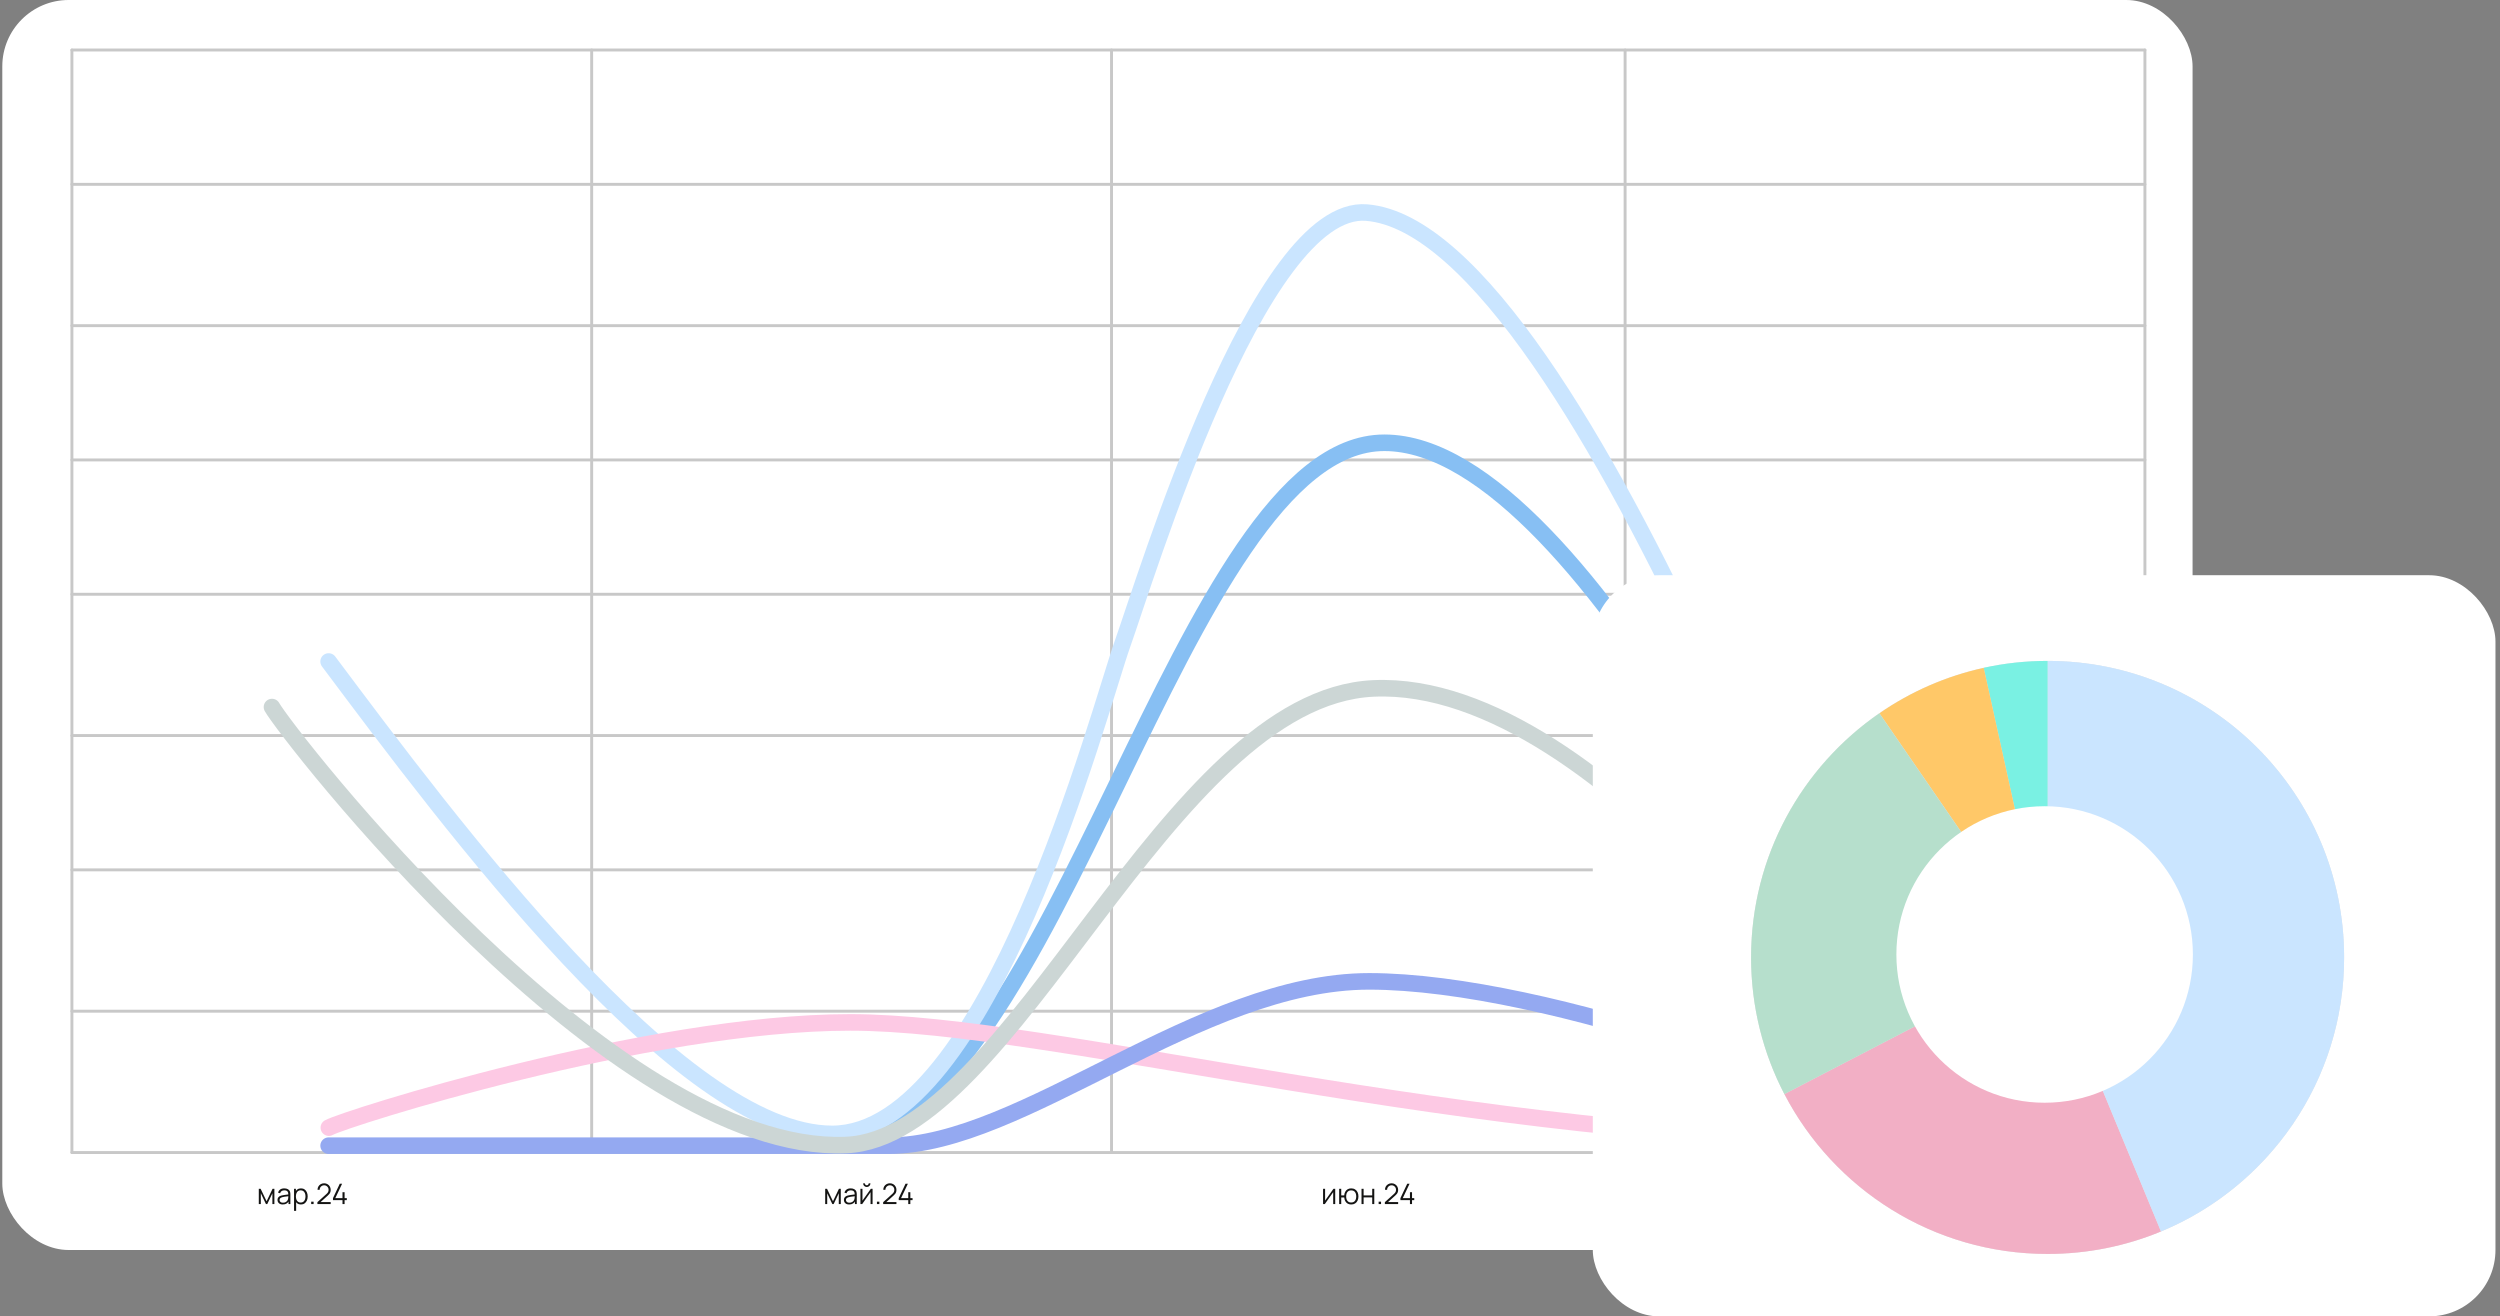 <svg width="226" height="119" viewBox="0 0 226 119" fill="none" xmlns="http://www.w3.org/2000/svg">
<rect x="0" y="0" width="226" height="119" fill="#808080" stroke="none"/>
<rect x="0.208" width="198" height="113" rx="6" fill="white"/>
<path d="M23.395 108.848V107.468H23.562L24.1 108.597L24.639 107.468H24.805V108.848H24.624V107.869L24.16 108.848H24.041L23.578 107.869V108.848H23.395ZM25.558 108.886C25.454 108.886 25.367 108.867 25.296 108.83C25.226 108.792 25.174 108.742 25.139 108.68C25.104 108.618 25.086 108.55 25.086 108.477C25.086 108.402 25.101 108.338 25.131 108.285C25.162 108.232 25.203 108.188 25.255 108.154C25.308 108.12 25.369 108.094 25.438 108.076C25.508 108.059 25.585 108.044 25.669 108.031C25.754 108.018 25.837 108.006 25.918 107.997C26 107.986 26.072 107.977 26.133 107.967L26.066 108.008C26.069 107.872 26.043 107.771 25.987 107.705C25.932 107.64 25.836 107.607 25.698 107.607C25.604 107.607 25.524 107.628 25.458 107.671C25.393 107.713 25.348 107.781 25.322 107.873L25.139 107.819C25.17 107.696 25.234 107.6 25.329 107.532C25.425 107.463 25.549 107.429 25.701 107.429C25.827 107.429 25.934 107.453 26.022 107.501C26.11 107.548 26.173 107.616 26.209 107.705C26.227 107.745 26.238 107.79 26.243 107.84C26.248 107.889 26.25 107.939 26.25 107.99V108.848H26.083V108.501L26.132 108.522C26.085 108.64 26.012 108.731 25.913 108.793C25.814 108.855 25.696 108.886 25.558 108.886ZM25.58 108.724C25.667 108.724 25.744 108.708 25.81 108.676C25.875 108.645 25.928 108.602 25.968 108.547C26.008 108.492 26.034 108.43 26.046 108.361C26.056 108.317 26.062 108.268 26.063 108.215C26.063 108.162 26.064 108.121 26.064 108.095L26.135 108.132C26.072 108.141 26.002 108.149 25.927 108.158C25.853 108.166 25.78 108.176 25.707 108.187C25.636 108.198 25.571 108.211 25.513 108.227C25.474 108.238 25.436 108.254 25.399 108.274C25.363 108.294 25.333 108.32 25.309 108.353C25.286 108.386 25.274 108.428 25.274 108.477C25.274 108.517 25.284 108.556 25.304 108.593C25.324 108.631 25.356 108.662 25.401 108.687C25.446 108.711 25.506 108.724 25.58 108.724ZM27.203 108.886C27.076 108.886 26.968 108.854 26.881 108.79C26.793 108.725 26.727 108.638 26.681 108.528C26.636 108.417 26.614 108.294 26.614 108.156C26.614 108.017 26.636 107.892 26.681 107.783C26.727 107.673 26.795 107.587 26.883 107.524C26.972 107.461 27.081 107.429 27.21 107.429C27.337 107.429 27.445 107.461 27.535 107.525C27.625 107.589 27.694 107.676 27.742 107.786C27.791 107.896 27.815 108.019 27.815 108.156C27.815 108.294 27.791 108.418 27.742 108.528C27.693 108.638 27.623 108.725 27.532 108.79C27.441 108.854 27.331 108.886 27.203 108.886ZM26.582 109.461V107.468H26.75V108.506H26.771V109.461H26.582ZM27.184 108.711C27.28 108.711 27.36 108.687 27.424 108.638C27.488 108.59 27.535 108.524 27.567 108.44C27.599 108.356 27.616 108.261 27.616 108.156C27.616 108.052 27.6 107.959 27.568 107.875C27.537 107.792 27.488 107.726 27.424 107.677C27.36 107.629 27.279 107.604 27.18 107.604C27.084 107.604 27.003 107.628 26.939 107.675C26.877 107.722 26.829 107.787 26.798 107.87C26.766 107.953 26.75 108.048 26.75 108.156C26.75 108.263 26.766 108.358 26.798 108.443C26.829 108.526 26.877 108.592 26.941 108.639C27.005 108.687 27.086 108.711 27.184 108.711ZM28.131 108.848V108.629H28.35V108.848H28.131ZM28.693 108.846L28.694 108.675L29.526 107.924C29.598 107.859 29.645 107.798 29.668 107.74C29.692 107.681 29.704 107.62 29.704 107.556C29.704 107.48 29.686 107.411 29.65 107.35C29.614 107.289 29.566 107.24 29.506 107.204C29.445 107.168 29.378 107.15 29.303 107.15C29.224 107.15 29.154 107.168 29.093 107.206C29.032 107.243 28.983 107.293 28.947 107.354C28.913 107.415 28.895 107.482 28.896 107.555H28.705C28.705 107.443 28.731 107.343 28.784 107.254C28.837 107.166 28.908 107.096 28.998 107.046C29.089 106.995 29.191 106.969 29.305 106.969C29.417 106.969 29.517 106.996 29.605 107.049C29.695 107.101 29.765 107.171 29.816 107.261C29.868 107.349 29.894 107.448 29.894 107.557C29.894 107.634 29.885 107.702 29.866 107.76C29.848 107.818 29.82 107.872 29.78 107.923C29.742 107.972 29.693 108.023 29.634 108.076L28.895 108.743L28.866 108.666H29.894V108.846H28.693ZM30.962 108.848V108.491H30.101V108.312L30.716 107.008H30.927L30.311 108.312H30.962V107.776H31.151V108.312H31.352V108.491H31.151V108.848H30.962Z" fill="#141413"/>
<path d="M74.597 108.848V107.468H74.764L75.302 108.597L75.841 107.468H76.007V108.848H75.826V107.869L75.362 108.848H75.243L74.779 107.869V108.848H74.597ZM76.76 108.886C76.656 108.886 76.568 108.867 76.498 108.83C76.428 108.792 76.375 108.742 76.34 108.68C76.305 108.618 76.288 108.55 76.288 108.477C76.288 108.402 76.303 108.338 76.333 108.285C76.363 108.232 76.405 108.188 76.457 108.154C76.51 108.12 76.57 108.094 76.639 108.076C76.709 108.059 76.786 108.044 76.871 108.031C76.956 108.018 77.039 108.006 77.12 107.997C77.202 107.986 77.273 107.977 77.335 107.967L77.268 108.008C77.271 107.872 77.244 107.771 77.189 107.705C77.133 107.64 77.037 107.607 76.9 107.607C76.805 107.607 76.725 107.628 76.66 107.671C76.595 107.713 76.55 107.781 76.523 107.873L76.34 107.819C76.372 107.696 76.435 107.6 76.531 107.532C76.626 107.463 76.75 107.429 76.903 107.429C77.029 107.429 77.136 107.453 77.223 107.501C77.312 107.548 77.374 107.616 77.411 107.705C77.428 107.745 77.439 107.79 77.444 107.84C77.45 107.889 77.452 107.939 77.452 107.99V108.848H77.285V108.501L77.333 108.522C77.286 108.64 77.214 108.731 77.115 108.793C77.016 108.855 76.897 108.886 76.76 108.886ZM76.781 108.724C76.869 108.724 76.946 108.708 77.011 108.676C77.077 108.645 77.13 108.602 77.17 108.547C77.21 108.492 77.236 108.43 77.248 108.361C77.258 108.317 77.263 108.268 77.264 108.215C77.265 108.162 77.266 108.121 77.266 108.095L77.337 108.132C77.273 108.141 77.204 108.149 77.129 108.158C77.055 108.166 76.981 108.176 76.909 108.187C76.838 108.198 76.773 108.211 76.715 108.227C76.676 108.238 76.638 108.254 76.601 108.274C76.564 108.294 76.534 108.32 76.51 108.353C76.487 108.386 76.476 108.428 76.476 108.477C76.476 108.517 76.486 108.556 76.505 108.593C76.526 108.631 76.558 108.662 76.602 108.687C76.647 108.711 76.707 108.724 76.781 108.724ZM78.357 107.304C78.297 107.304 78.241 107.289 78.191 107.259C78.141 107.23 78.101 107.19 78.071 107.141C78.042 107.09 78.028 107.035 78.028 106.974H78.183C78.183 107.022 78.2 107.063 78.234 107.097C78.269 107.131 78.309 107.148 78.357 107.148C78.406 107.148 78.447 107.131 78.48 107.097C78.514 107.063 78.531 107.022 78.531 106.974H78.687C78.687 107.035 78.672 107.09 78.642 107.141C78.613 107.19 78.573 107.23 78.523 107.259C78.473 107.289 78.418 107.304 78.357 107.304ZM78.881 107.468V108.848H78.698V107.773L77.942 108.848H77.783V107.468H77.966V108.533L78.724 107.468H78.881ZM79.275 108.848V108.629H79.494V108.848H79.275ZM79.837 108.846L79.839 108.675L80.671 107.924C80.742 107.859 80.789 107.798 80.812 107.74C80.836 107.681 80.848 107.62 80.848 107.556C80.848 107.48 80.83 107.411 80.794 107.35C80.759 107.289 80.71 107.24 80.65 107.204C80.59 107.168 80.522 107.15 80.447 107.15C80.368 107.15 80.299 107.168 80.237 107.206C80.176 107.243 80.127 107.293 80.092 107.354C80.057 107.415 80.04 107.482 80.04 107.555H79.849C79.849 107.443 79.875 107.343 79.928 107.254C79.981 107.166 80.052 107.096 80.143 107.046C80.233 106.995 80.335 106.969 80.449 106.969C80.561 106.969 80.661 106.996 80.75 107.049C80.839 107.101 80.909 107.171 80.96 107.261C81.013 107.349 81.038 107.448 81.038 107.557C81.038 107.634 81.029 107.702 81.01 107.76C80.992 107.818 80.964 107.872 80.925 107.923C80.886 107.972 80.837 108.023 80.778 108.076L80.039 108.743L80.01 108.666H81.038V108.846H79.837ZM82.106 108.848V108.491H81.245V108.312L81.861 107.008H82.072L81.456 108.312H82.106V107.776H82.295V108.312H82.496V108.491H82.295V108.848H82.106Z" fill="#141413"/>
<path d="M120.703 107.468V108.848H120.52V107.773L119.764 108.848H119.605V107.468H119.788V108.533L120.546 107.468H120.703ZM122.148 108.886C122.026 108.886 121.92 108.86 121.829 108.808C121.739 108.755 121.667 108.682 121.614 108.587C121.561 108.492 121.529 108.38 121.518 108.251H121.248V108.848H121.06V107.468H121.248V108.064H121.516C121.527 107.934 121.56 107.822 121.614 107.727C121.668 107.632 121.74 107.558 121.831 107.507C121.922 107.455 122.028 107.429 122.149 107.429C122.286 107.429 122.403 107.46 122.5 107.523C122.598 107.585 122.673 107.67 122.724 107.779C122.776 107.888 122.802 108.014 122.802 108.155C122.802 108.3 122.775 108.427 122.723 108.537C122.671 108.647 122.596 108.733 122.498 108.794C122.401 108.855 122.284 108.886 122.148 108.886ZM122.144 108.706C122.299 108.706 122.414 108.656 122.489 108.555C122.565 108.454 122.603 108.321 122.603 108.156C122.603 107.989 122.564 107.856 122.488 107.758C122.412 107.659 122.298 107.61 122.145 107.61C121.999 107.61 121.888 107.658 121.81 107.755C121.733 107.851 121.694 107.985 121.694 108.155C121.694 108.322 121.732 108.456 121.808 108.556C121.884 108.656 121.996 108.706 122.144 108.706ZM123.082 108.848V107.468H123.27V108.067H124.048V107.468H124.235V108.848H124.048V108.247H123.27V108.848H123.082ZM124.629 108.848V108.629H124.847V108.848H124.629ZM125.191 108.846L125.192 108.675L126.024 107.924C126.095 107.859 126.142 107.798 126.165 107.74C126.189 107.681 126.201 107.62 126.201 107.556C126.201 107.48 126.183 107.411 126.148 107.35C126.112 107.289 126.064 107.24 126.003 107.204C125.943 107.168 125.875 107.15 125.8 107.15C125.722 107.15 125.652 107.168 125.59 107.206C125.529 107.243 125.481 107.293 125.445 107.354C125.41 107.415 125.393 107.482 125.394 107.555H125.202C125.202 107.443 125.228 107.343 125.281 107.254C125.334 107.166 125.406 107.096 125.496 107.046C125.586 106.995 125.688 106.969 125.803 106.969C125.914 106.969 126.014 106.996 126.103 107.049C126.192 107.101 126.263 107.171 126.314 107.261C126.366 107.349 126.392 107.448 126.392 107.557C126.392 107.634 126.382 107.702 126.364 107.76C126.346 107.818 126.317 107.872 126.278 107.923C126.24 107.972 126.191 108.023 126.131 108.076L125.392 108.743L125.363 108.666H126.392V108.846H125.191ZM127.459 108.848V108.491H126.598V108.312L127.214 107.008H127.425L126.809 108.312H127.459V107.776H127.648V108.312H127.849V108.491H127.648V108.848H127.459Z" fill="#141413"/>
<path d="M190.776 107.468V108.848H190.593V107.773L189.837 108.848H189.679V107.468H189.861V108.533L190.619 107.468H190.776ZM192.221 108.886C192.099 108.886 191.993 108.86 191.903 108.808C191.812 108.755 191.74 108.682 191.687 108.587C191.634 108.492 191.602 108.38 191.591 108.251H191.321V108.848H191.134V107.468H191.321V108.064H191.59C191.601 107.934 191.633 107.822 191.687 107.727C191.741 107.632 191.814 107.558 191.904 107.507C191.995 107.455 192.101 107.429 192.222 107.429C192.359 107.429 192.476 107.46 192.574 107.523C192.671 107.585 192.746 107.67 192.797 107.779C192.849 107.888 192.875 108.014 192.875 108.155C192.875 108.3 192.849 108.427 192.796 108.537C192.744 108.647 192.669 108.733 192.571 108.794C192.474 108.855 192.357 108.886 192.221 108.886ZM192.217 108.706C192.372 108.706 192.487 108.656 192.562 108.555C192.638 108.454 192.676 108.321 192.676 108.156C192.676 107.989 192.637 107.856 192.561 107.758C192.485 107.659 192.371 107.61 192.218 107.61C192.073 107.61 191.961 107.658 191.884 107.755C191.806 107.851 191.767 107.985 191.767 108.155C191.767 108.322 191.805 108.456 191.881 108.556C191.958 108.656 192.07 108.706 192.217 108.706ZM193.028 108.848V108.683C193.08 108.692 193.118 108.69 193.145 108.676C193.172 108.662 193.192 108.638 193.205 108.605C193.218 108.571 193.228 108.529 193.237 108.478C193.25 108.395 193.263 108.303 193.274 108.202C193.285 108.102 193.295 107.991 193.303 107.87C193.313 107.748 193.322 107.614 193.331 107.468H194.269V108.848H194.083V107.648H193.505C193.499 107.738 193.492 107.828 193.485 107.917C193.477 108.007 193.469 108.093 193.46 108.176C193.453 108.257 193.444 108.333 193.435 108.402C193.425 108.471 193.416 108.53 193.405 108.581C193.39 108.656 193.37 108.717 193.344 108.762C193.319 108.807 193.282 108.837 193.233 108.851C193.183 108.866 193.115 108.865 193.028 108.848ZM194.662 108.848V108.629H194.88V108.848H194.662ZM195.224 108.846L195.225 108.675L196.057 107.924C196.129 107.859 196.176 107.798 196.199 107.74C196.223 107.681 196.235 107.62 196.235 107.556C196.235 107.48 196.217 107.411 196.181 107.35C196.145 107.289 196.097 107.24 196.037 107.204C195.976 107.168 195.908 107.15 195.833 107.15C195.755 107.15 195.685 107.168 195.624 107.206C195.562 107.243 195.514 107.293 195.478 107.354C195.443 107.415 195.426 107.482 195.427 107.555H195.235C195.235 107.443 195.262 107.343 195.315 107.254C195.367 107.166 195.439 107.096 195.529 107.046C195.62 106.995 195.722 106.969 195.836 106.969C195.947 106.969 196.048 106.996 196.136 107.049C196.226 107.101 196.296 107.171 196.347 107.261C196.399 107.349 196.425 107.448 196.425 107.557C196.425 107.634 196.416 107.702 196.397 107.76C196.379 107.818 196.35 107.872 196.311 107.923C196.273 107.972 196.224 108.023 196.164 108.076L195.426 108.743L195.396 108.666H196.425V108.846H195.224ZM197.493 108.848V108.491H196.631V108.312L197.247 107.008H197.458L196.842 108.312H197.493V107.776H197.682V108.312H197.882V108.491H197.682V108.848H197.493Z" fill="#141413"/>
<path d="M6.501 4.523L6.501 104.187" stroke="#C8C8C8" stroke-width="0.265" stroke-linecap="round" stroke-linejoin="round"/>
<path d="M53.487 4.523L53.487 104.187" stroke="#C8C8C8" stroke-width="0.265" stroke-linecap="round" stroke-linejoin="round"/>
<path d="M100.482 4.523L100.482 104.187" stroke="#C8C8C8" stroke-width="0.265" stroke-linecap="round" stroke-linejoin="round"/>
<path d="M146.91 4.523V104.187" stroke="#C8C8C8" stroke-width="0.265" stroke-linecap="round" stroke-linejoin="round"/>
<path d="M193.901 4.523V104.187" stroke="#C8C8C8" stroke-width="0.265" stroke-linecap="round" stroke-linejoin="round"/>
<path d="M193.901 4.523H6.501" stroke="#C8C8C8" stroke-width="0.265" stroke-linecap="round" stroke-linejoin="round"/>
<path d="M193.901 16.664H6.501" stroke="#C8C8C8" stroke-width="0.265" stroke-linecap="round" stroke-linejoin="round"/>
<path d="M193.901 29.438H6.501" stroke="#C8C8C8" stroke-width="0.265" stroke-linecap="round" stroke-linejoin="round"/>
<path d="M193.901 41.578H6.501" stroke="#C8C8C8" stroke-width="0.265" stroke-linecap="round" stroke-linejoin="round"/>
<path d="M193.901 53.723H6.501" stroke="#C8C8C8" stroke-width="0.265" stroke-linecap="round" stroke-linejoin="round"/>
<path d="M193.901 66.492H6.501" stroke="#C8C8C8" stroke-width="0.265" stroke-linecap="round" stroke-linejoin="round"/>
<path d="M193.901 78.633H6.501" stroke="#C8C8C8" stroke-width="0.265" stroke-linecap="round" stroke-linejoin="round"/>
<path d="M193.901 91.414H6.501" stroke="#C8C8C8" stroke-width="0.265" stroke-linecap="round" stroke-linejoin="round"/>
<path d="M193.901 104.188H6.501" stroke="#C8C8C8" stroke-width="0.265" stroke-linecap="round" stroke-linejoin="round"/>
<path d="M171.253 103.217C167.617 92.356 143.586 40.028 125.146 40.027C106.705 40.027 95.734 100.981 75.596 103.536" stroke="#87BFF3" stroke-width="1.498" stroke-linecap="round" stroke-linejoin="round"/>
<path d="M29.707 59.8C40.623 74.388 61.526 102.504 75.229 102.504C89.396 102.504 99.383 64.043 101.473 58.208C103.563 52.373 113.782 18.421 123.537 19.217C143.046 20.808 170.789 100.033 171.253 103.216" stroke="#CAE5FF" stroke-width="1.498" stroke-linecap="round" stroke-linejoin="round"/>
<path d="M29.728 101.939C31.122 101.143 58.534 92.427 76.861 92.426C95.178 92.425 132.937 103.217 171.256 103.217" stroke="#FDC9E4" stroke-width="1.498" stroke-linecap="round" stroke-linejoin="round"/>
<path d="M29.707 103.569C45.346 103.569 77.365 103.569 80.338 103.569C92.415 103.569 108.441 88.715 123.769 88.715C140.027 88.715 168.456 99.385 171.253 103.218" stroke="#94A9F1" stroke-width="1.498" stroke-linecap="round" stroke-linejoin="round"/>
<path d="M24.587 63.917C25.816 66.164 55.322 104.354 76.467 103.511C91.555 102.91 105.48 63.075 124.167 62.233C145.079 61.29 170.136 97.791 171.255 103.222" stroke="#CCD6D5" stroke-width="1.498" stroke-linecap="round" stroke-linejoin="round"/>
<rect x="143.989" y="52" width="81.601" height="66.999" rx="6" fill="white"/>
<circle opacity="0.4" cx="185.103" cy="86.551" r="26.805" fill="#D9D9D9"/>
<path opacity="0.4" d="M211.907 86.551C211.907 97.725 205.07 107.302 195.351 111.326C192.194 112.634 188.733 113.356 185.103 113.356C174.753 113.356 165.774 107.49 161.307 98.902C159.384 95.206 158.298 91.005 158.298 86.551C158.298 77.395 162.888 69.312 169.893 64.476C172.695 62.541 175.885 61.127 179.321 60.371C181.183 59.962 183.118 59.746 185.103 59.746C199.906 59.746 211.907 71.747 211.907 86.551Z" fill="#D9D9D9"/>
<path d="M185.104 113.356C188.734 113.356 192.195 112.634 195.353 111.326L185.104 86.551L161.308 98.902C165.775 107.49 174.754 113.356 185.104 113.356Z" fill="#F2AFC5"/>
<path d="M211.909 86.551C211.909 71.747 199.908 59.746 185.104 59.746V86.551L195.353 111.326C205.072 107.302 211.909 97.725 211.909 86.551Z" fill="#CAE5FF"/>
<path d="M185.103 59.746C183.118 59.746 181.183 59.962 179.321 60.371L185.103 86.551V59.746Z" fill="#7AF1E3"/>
<path d="M185.11 86.555L179.329 60.375C175.892 61.13 172.703 62.545 169.9 64.48L185.11 86.555Z" fill="#FFC868"/>
<path d="M169.893 64.481C162.888 69.316 158.298 77.399 158.298 86.555C158.298 91.009 159.384 95.21 161.307 98.906L185.103 86.555L169.893 64.481Z" fill="#B6DFCC"/>
<circle cx="184.835" cy="86.285" r="13.402" fill="white"/>
</svg>
